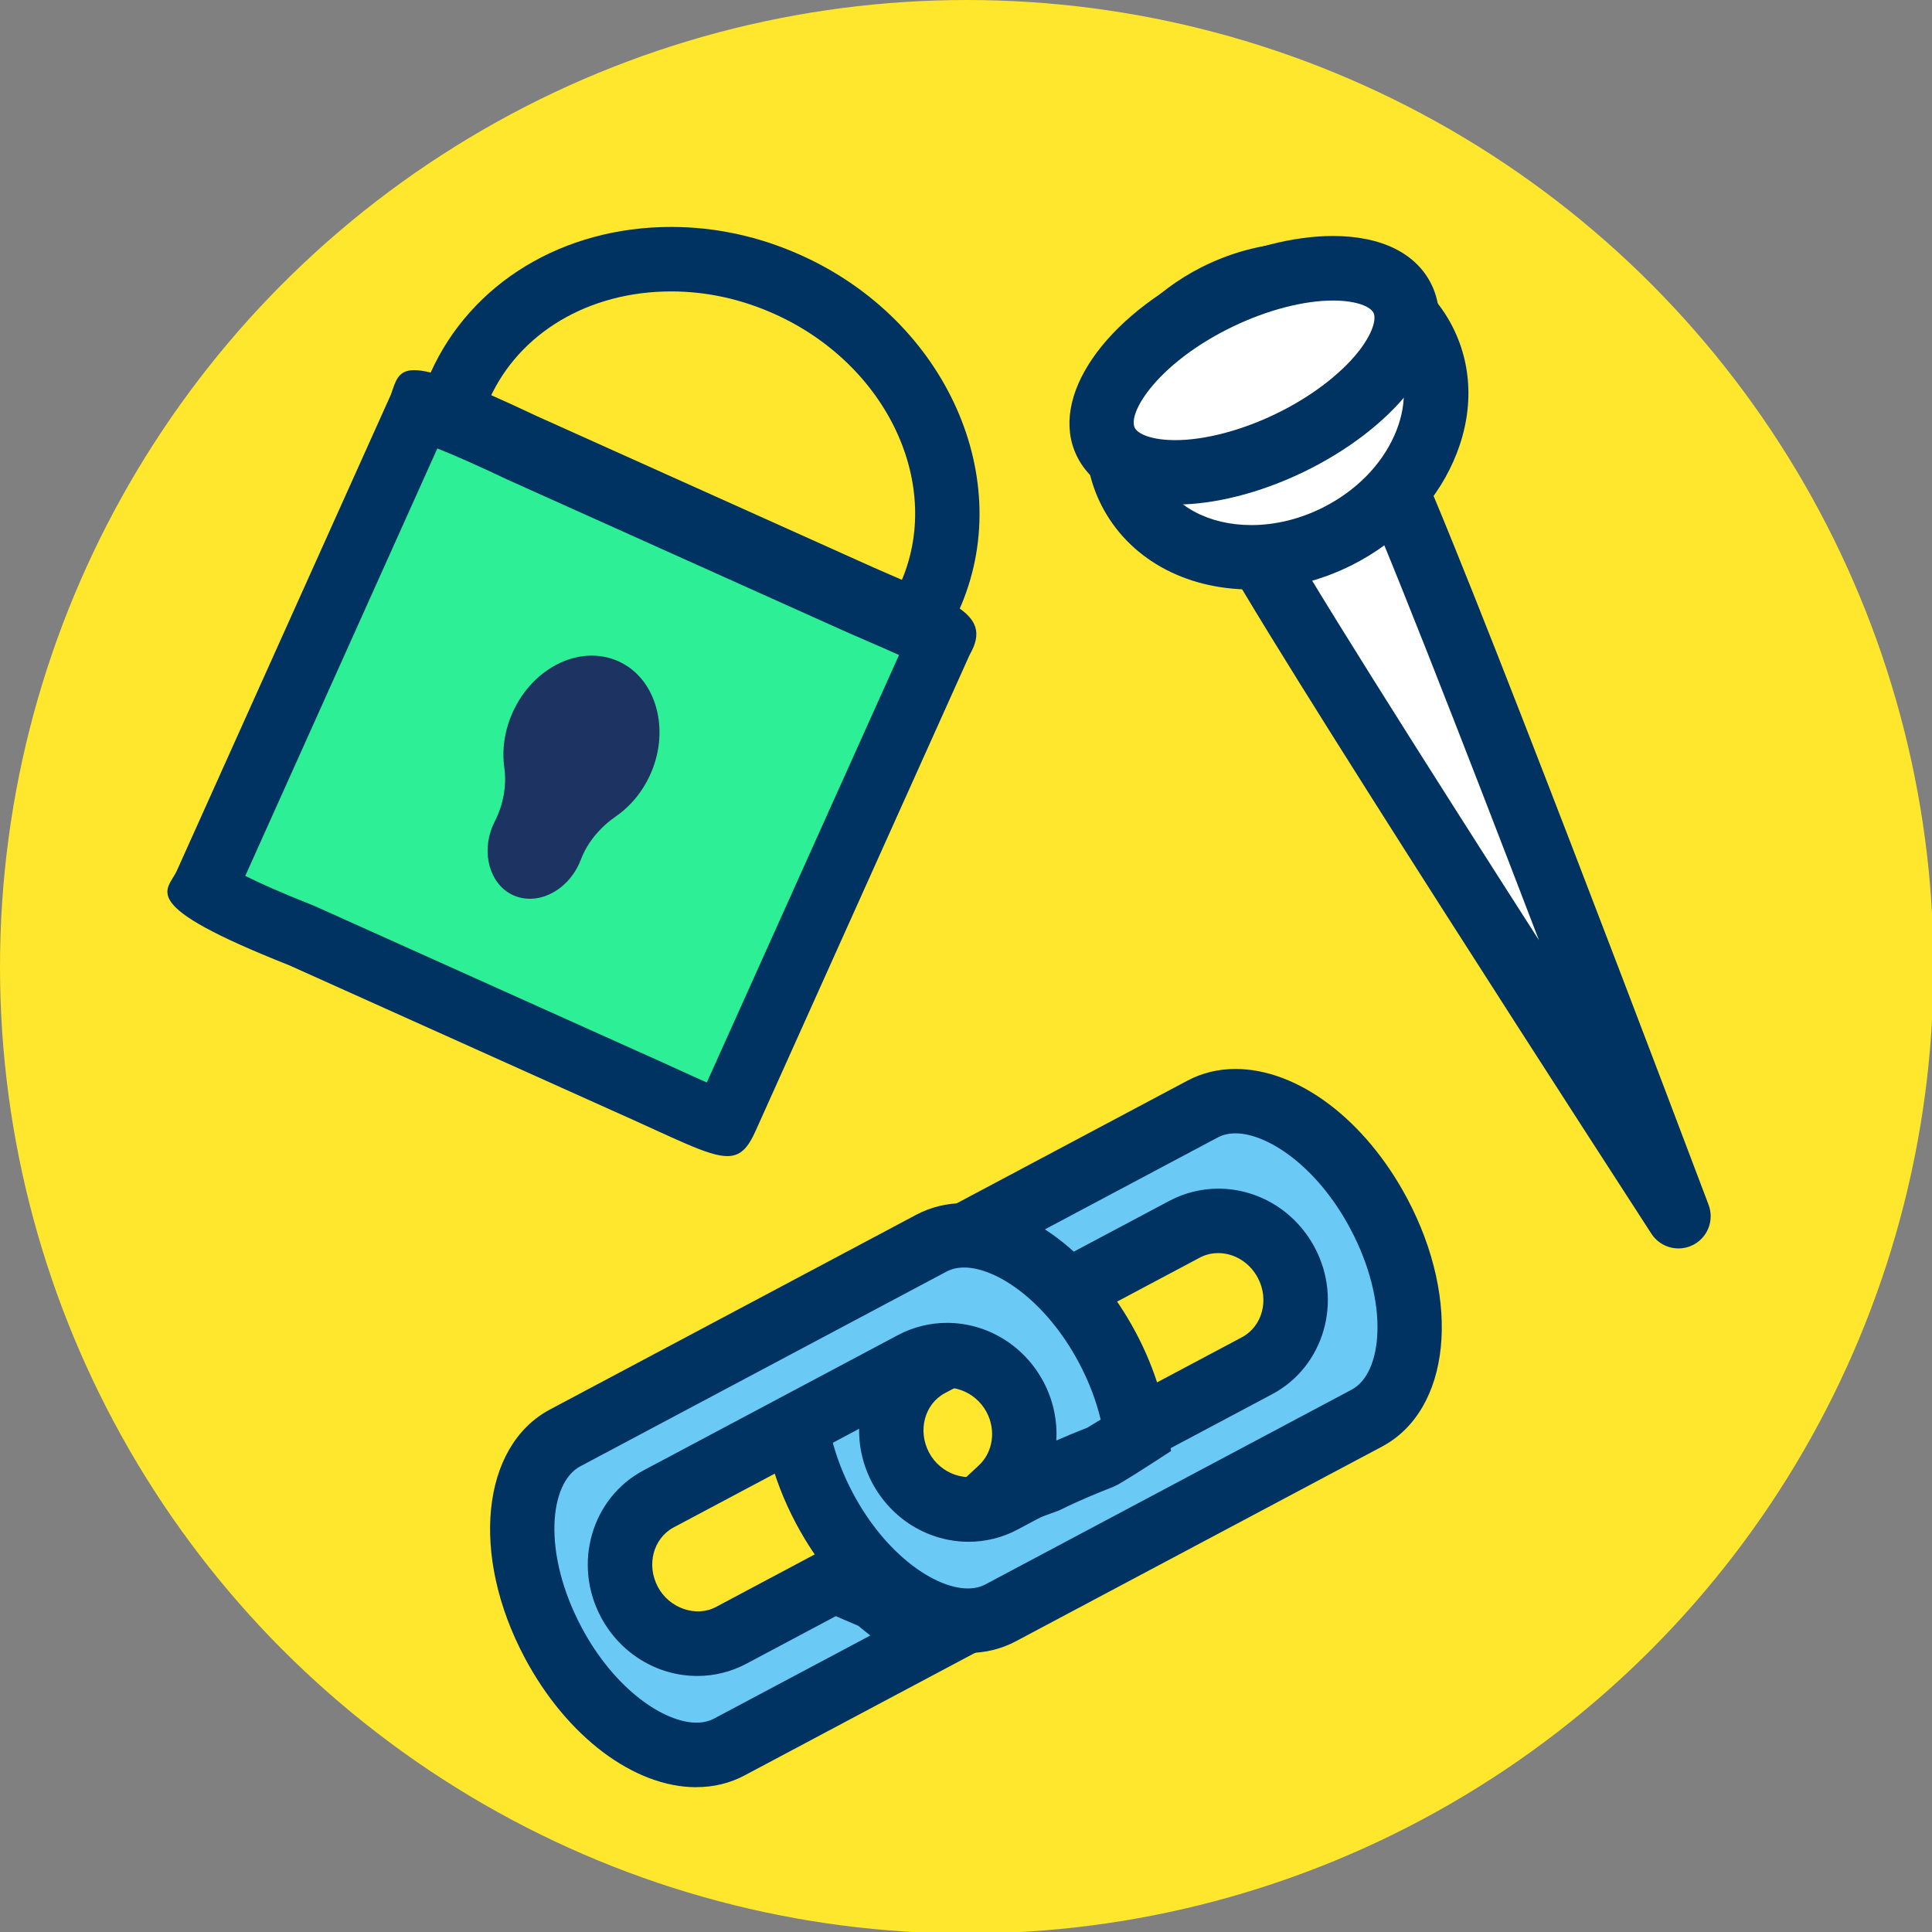 <svg xmlns="http://www.w3.org/2000/svg" xmlns:xlink="http://www.w3.org/1999/xlink" width="119.91" height="119.91" viewBox="0 0 119.906 119.905" enable-background="new 0 0 119.906 119.905"><rect x="0" y="0" width="119.906" height="119.905" fill="#808080" stroke="none"/><defs><circle id="0" cx="60" cy="60" r="60"/><clipPath><use xlink:href="#0"/></clipPath></defs><use xlink:href="#0" fill="#ffe72e"/><path fill="#2df096" d="m44.91 69.72c-.663-.154-2.089-.807-3.587-1.491-.762-.349-1.626-.743-2.61-1.18l-19.945-8.967c-3.914-1.549-5.489-2.454-6.116-2.905.057-.103.11-.206.158-.312l13.32-29.63.066-.188c.831.194 2.582.841 6.225 2.566l19.993 8.989c.916.418 1.771.787 2.548 1.123 1.433.619 3.037 1.312 3.579 1.762-.021.042-.131.238-.131.238l-13.33 29.647c-.068.153-.125.267-.17.348"/><path fill="#003361" d="m27.29 27.52c.905.358 2.257.943 4.271 1.897l.036.017.036.017 19.938 8.964c.939.428 1.807.803 2.594 1.144.574.248 1.215.524 1.771.78l-12.07 26.842c-.526-.231-1.126-.505-1.717-.775-.768-.351-1.64-.749-2.612-1.18l-19.956-8.972-.083-.037-.085-.034c-2.02-.797-3.333-1.394-4.19-1.824l12.06-26.839m-1.574-4.548c-1.013 0-1.146.659-1.448 1.515l-13.287 29.554c-.564 1.255-2.651 2.06 6.962 5.861l19.956 8.972c4.03 1.785 6.03 2.877 7.247 2.877.809 0 1.271-.481 1.755-1.562l13.287-29.554c1.568-2.715-1.431-3.34-6.958-5.86l-19.957-8.973c-4.382-2.075-6.473-2.83-7.557-2.83z"/><path fill="#1d3361" d="m40.42 47.926c1.128-2.652.329-5.646-1.811-6.773-2.396-1.266-5.486.156-6.792 3.062-.514 1.142-.67 2.335-.519 3.424.155 1.113-.052 2.287-.594 3.347-.044.087-.085.177-.124.267-.714 1.674-.19 3.571 1.173 4.259 1.491.751 3.395-.138 4.202-1.936.035-.075.066-.15.094-.226.429-1.128 1.246-2.042 2.187-2.693.911-.634 1.69-1.566 2.184-2.731"/><path fill="#003361" d="m56.674 40.856c-.282 0-.567-.06-.837-.185-.549-.253-1.168-.521-1.851-.815-.773-.334-1.625-.702-2.546-1.123l-19.946-8.966c-1.857-.88-3.274-1.51-4.367-1.941-.938-.371-1.454-1.384-1.201-2.361.231-.893.484-1.634.797-2.331 2.509-5.581 8.229-9.05 14.929-9.05 2.761 0 5.473.591 8.06 1.754 9.04 4.064 13.439 13.95 9.805 22.04-.304.675-.689 1.358-1.18 2.092-.381.571-1.013.888-1.664.888m-26.331-16.02c.826.362 1.763.793 2.828 1.297l19.919 8.954c.905.413 1.732.771 2.483 1.095.09.039.179.077.267.115.001-.021.02-.044.03-.065 2.73-6.073-.767-13.586-7.796-16.746-2.069-.931-4.229-1.402-6.421-1.402-5.104 0-9.426 2.562-11.28 6.688-.001.02-.02.041-.03.064"/><path fill="#fff" d="m77.17 32.669c-2.694-5.328-2.965-10.613-.606-11.806 2.359-1.193 6.455 2.159 9.148 7.487s18.461 47.13 18.461 47.13-24.311-37.485-27-42.813"/><path fill="#003361" d="m104.17 77.48c-.658 0-1.299-.325-1.679-.912-.995-1.534-24.4-37.637-27.11-42.999-1.426-2.82-2.282-5.751-2.41-8.254-.213-4.14 1.592-5.686 2.687-6.239.599-.303 1.257-.456 1.958-.456 3.29 0 7.167 3.465 9.878 8.826 2.71 5.362 17.901 45.617 18.547 47.33.36.956-.057 2.03-.969 2.491-.288.146-.597.215-.902.215m-26.554-54.86c-.067 0-.119.009-.153.026-.198.1-.58.834-.496 2.464.099 1.93.822 4.354 1.985 6.654 1.46 2.89 9.608 15.74 16.559 26.584-4.61-12.03-10.126-26.21-11.587-29.1-2.187-4.325-5.069-6.63-6.308-6.63"/><ellipse transform="matrix(.892-.451.451.892-3.124 38.533)" fill="#fff" cx="79.26" cy="25.819" rx="10.223" ry="8.354"/><path fill="#003361" d="m77.67 36.586c-4.175 0-7.661-1.964-9.324-5.253-2.575-5.095.222-11.714 6.236-14.755 1.977-.999 4.141-1.527 6.257-1.527 4.176 0 7.661 1.965 9.324 5.254 1.282 2.537 1.295 5.497.035 8.336-1.197 2.7-3.426 4.979-6.272 6.419-1.976.999-4.139 1.526-6.256 1.526m3.169-17.535c-1.493 0-3.03.38-4.452 1.098-4.046 2.046-6.05 6.253-4.471 9.38.968 1.915 3.119 3.058 5.754 3.058 1.492 0 3.03-.379 4.451-1.097 2.026-1.024 3.597-2.612 4.421-4.471.764-1.721.781-3.464.051-4.909-.968-1.916-3.119-3.059-5.754-3.059"/><ellipse transform="matrix(.901-.433.433.901-2.269 36.01)" fill="#fff" cx="77.84" cy="22.981" rx="10.223" ry="5.02"/><path fill="#003361" d="m72.944 31.31c-3.01 0-5.182-1.077-6.123-3.03-1.733-3.606 1.693-8.604 7.973-11.624 2.689-1.293 5.507-2.01 7.934-2.01 3.01 0 5.182 1.077 6.123 3.03.93 1.933.437 4.275-1.39 6.599-1.514 1.927-3.852 3.712-6.582 5.03-2.69 1.294-5.507 2.01-7.935 2.01m9.783-12.663c-1.812 0-4.071.587-6.199 1.611-4.597 2.211-6.563 5.325-6.102 6.284.184.382 1.033.768 2.518.768 1.812 0 4.072-.587 6.2-1.611 2.159-1.038 4.04-2.456 5.172-3.892.892-1.135 1.109-2.02.93-2.393-.184-.381-1.034-.767-2.519-.767"/><path fill="#6bc9f6" d="m85.57 75.32c-2.815-5.296-7.715-8.199-10.94-6.483l-8.438 4.486-5.844 3.106-8.437 4.487c-3.227 1.715-3.56 7.4-.744 12.695 2.818 5.299 7.715 8.199 10.942 6.483l8.438-4.486 5.843-3.108 8.438-4.485c3.226-1.715 3.559-7.397.742-12.695m-13.419 12.568l-4.066 2.162-5.871 3.121c-2.244 1.195-5.07.266-6.313-2.072-1.243-2.34-.435-5.203 1.812-6.398l5.87-3.119 4.065-2.162 5.869-3.121c2.247-1.195 5.073-.267 6.317 2.073 1.243 2.338.433 5.2-1.813 6.396l-5.87 3.12"/><path fill="#003361" d="m60.06 102.59c0 0 0 0 0 0-3.878 0-8.06-3.155-10.658-8.04-1.532-2.881-2.286-5.987-2.125-8.747.183-3.121 1.495-5.484 3.696-6.653l22.718-12.08c.907-.482 1.912-.728 2.987-.728 3.878 0 8.06 3.155 10.657 8.04 3.386 6.366 2.697 13.13-1.567 15.399l-22.72 12.08c-.908.484-1.913.728-2.988.728m16.618-32.25c-.419 0-.782.085-1.109.259l-22.718 12.08c-.908.482-1.483 1.706-1.58 3.356-.118 2.01.488 4.426 1.663 6.635 2.065 3.883 5.148 5.915 7.125 5.915.42 0 .783-.084 1.112-.259l22.719-12.08c1.927-1.025 2.365-5.381-.086-9.99-2.065-3.884-5.147-5.916-7.126-5.916m-16.555 25.348c-2.496 0-4.791-1.4-5.99-3.654-1.758-3.311-.575-7.394 2.638-9.104l15.805-8.402c.93-.494 1.979-.756 3.03-.756 2.497 0 4.792 1.4 5.991 3.656 1.759 3.307.574 7.389-2.64 9.1l-15.808 8.404c-.925.495-1.973.756-3.03.756m15.485-17.916c-.406 0-.794.097-1.152.287l-15.806 8.403c-1.266.673-1.708 2.331-.984 3.693.703 1.323 2.355 1.911 3.607 1.245l15.808-8.404c1.268-.675 1.711-2.33.987-3.69-.503-.946-1.446-1.534-2.46-1.534"/><path fill="#6bc9f6" d="m40.875 93.03l5.869-3.122 4.064-2.161 5.869-3.12c2.246-1.193 5.073-.267 6.318 2.073 1.05 1.976.621 4.314-.887 5.716.21.1.424.19.635.287.742-.268 1.481-.537 2.222-.81 1.109-.553 2.251-1.027 3.404-1.48.729-.429 1.444-.882 2.157-1.345-.235-1.734-.826-3.599-1.794-5.419-2.817-5.297-7.714-8.2-10.94-6.483l-8.438 4.487-5.843 3.106-8.438 4.486c-3.227 1.718-3.559 7.401-.742 12.697 2.817 5.298 7.714 8.197 10.941 6.482l8.438-4.487 4.172-2.219c-1.245-.729-2.428-1.575-3.541-2.526-.499-.218-1-.437-1.511-.65-.345-.146-.611-.342-.843-.559l-.74.394-5.869 3.122c-2.246 1.194-5.072.266-6.315-2.073-1.244-2.338-.434-5.2 1.812-6.396"/><path fill="#003361" d="m43.22 110.92c-3.877 0-8.06-3.154-10.657-8.04-3.386-6.366-2.697-13.13 1.568-15.402l22.721-12.08c.908-.483 1.913-.729 2.989-.729 3.876 0 8.06 3.155 10.656 8.04 1.04 1.956 1.735 4.062 2.01 6.09l.171 1.256-1.063.69c-.737.479-1.478.947-2.232 1.392l-.282.137c-.972.382-2.117.848-3.244 1.409l-.201.087c-.744.274-1.487.545-2.233.814l-.77.276-.979-.446c-.142-.062-.283-.126-.423-.192l-2.665-1.264 2.161-2.01c.884-.821 1.082-2.184.481-3.312-.703-1.324-2.36-1.911-3.613-1.245l-15.802 8.402c-1.268.675-1.71 2.331-.986 3.691.704 1.325 2.361 1.912 3.611 1.247l7.872-4.188 1.043.978c.095.089.168.14.253.176.515.216 1.025.438 1.533.66l.273.119.227.193c1.027.877 2.121 1.658 3.253 2.321l3.089 1.81-15.771 8.388c-.91.484-1.915.728-2.99.728m16.62-32.25c-.419 0-.782.085-1.11.26l-22.72 12.08c-1.927 1.026-2.367 5.383.084 9.992 2.065 3.884 5.148 5.915 7.125 5.915.42 0 .783-.085 1.112-.26l9.684-5.149c-.251-.195-.499-.396-.744-.6-.402-.176-.807-.351-1.217-.522-.06-.025-.12-.053-.178-.08l-5.561 2.958c-.93.494-1.977.756-3.03.756-2.497 0-4.792-1.401-5.991-3.656-1.759-3.307-.576-7.39 2.639-9.101l15.803-8.403c.93-.494 1.978-.755 3.03-.755 2.497 0 4.793 1.4 5.993 3.654.613 1.154.872 2.419.799 3.648.695-.305 1.358-.573 1.929-.799.277-.164.552-.332.825-.502-.282-1.18-.739-2.378-1.347-3.521-2.066-3.883-5.148-5.915-7.125-5.915"/></svg>